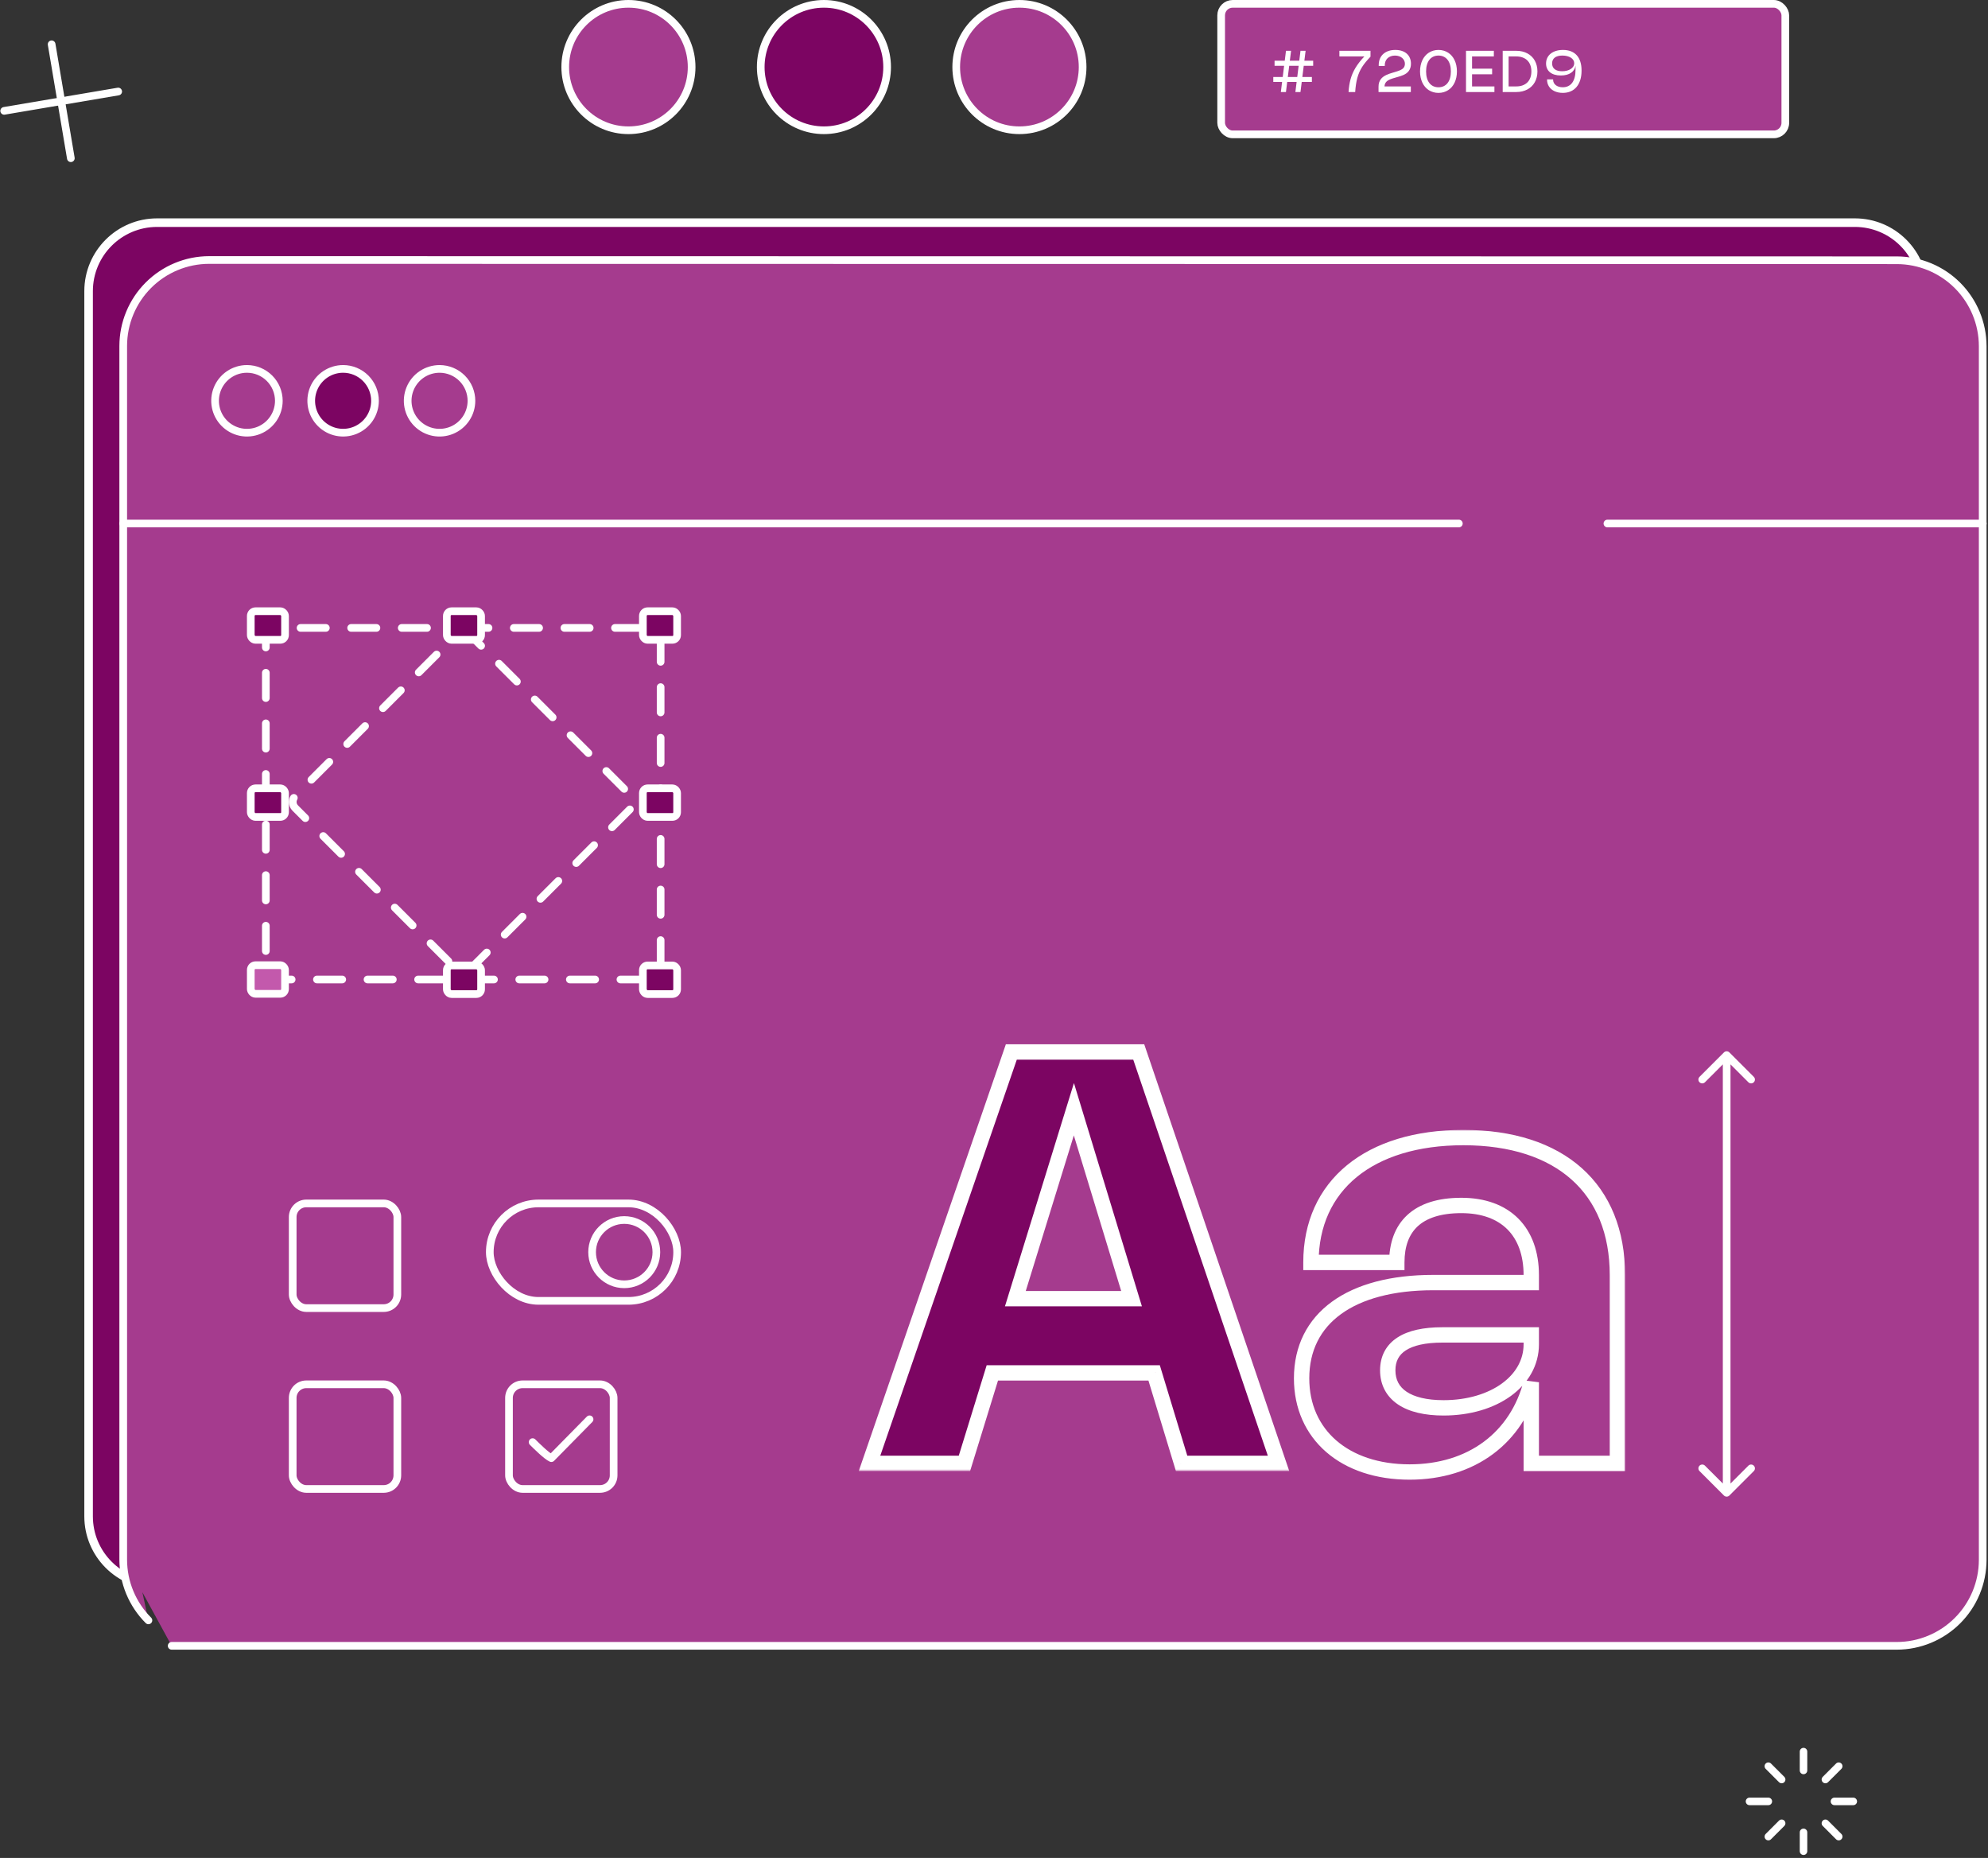<svg width="518" height="484" viewBox="0 0 518 484" fill="none" xmlns="http://www.w3.org/2000/svg">
<rect x="0" y="0" width="518" height="484" fill="#333333" stroke="none"/>
<path d="M23.086 395.013V75.849C23.086 65.991 31.077 58 40.935 58H483.31C493.168 58 501.159 65.991 501.159 75.849V395.013C501.159 404.87 493.167 412.861 483.31 412.861H40.935C31.077 412.861 23.086 404.87 23.086 395.013Z" fill="#7C0562" stroke="white" stroke-width="2.231"/>
<rect x="200.117" y="167.238" width="104.827" height="31.092" rx="6.354" fill="#7C0562"/>
<rect x="200.117" y="167.238" width="104.827" height="31.092" rx="6.354" stroke="white" stroke-width="2"/>
<path d="M232.211 182.784H272.854" stroke="white" stroke-width="3.677" stroke-linecap="round"/>
<rect x="328.625" y="171.918" width="74.587" height="21.724" rx="4.272" fill="#7C0562"/>
<rect x="328.625" y="171.918" width="74.587" height="21.724" rx="4.272" stroke="white" stroke-width="2"/>
<path d="M351.352 182.781H380.49" stroke="white" stroke-width="2.636" stroke-linecap="round"/>
<rect x="426.891" y="174.742" width="56.376" height="16.083" rx="3.019" fill="#7C0562"/>
<rect x="426.891" y="174.742" width="56.376" height="16.083" rx="3.019" stroke="white" stroke-width="2"/>
<path d="M443.977 182.784H466.186" stroke="white" stroke-width="2.009" stroke-linecap="round"/>
<path d="M32.109 405.656V90.118C32.116 84.182 34.477 78.492 38.674 74.295C42.871 70.098 48.561 67.737 54.496 67.731L494.232 67.797C500.168 67.802 505.859 70.163 510.057 74.36C514.254 78.557 516.612 84.248 516.619 90.184V406.36C516.612 412.296 514.251 417.987 510.053 422.182C505.859 426.379 500.168 428.74 494.232 428.747H44.731M38.675 422.115C34.478 417.918 32.117 412.23 32.109 406.294V391.602" fill="#A53B8E"/>
<path d="M32.109 405.656V90.118C32.116 84.182 34.477 78.492 38.674 74.295C42.871 70.098 48.561 67.737 54.496 67.731L494.232 67.797C500.168 67.802 505.859 70.163 510.057 74.36C514.254 78.557 516.612 84.248 516.619 90.184V406.36C516.612 412.296 514.251 417.987 510.053 422.182C505.859 426.379 500.168 428.74 494.232 428.747H44.731M38.675 422.115C34.478 417.918 32.117 412.23 32.109 406.294V391.602" stroke="white" stroke-width="2" stroke-linecap="round" stroke-linejoin="round"/>
<path d="M380.124 136.378H32.109" stroke="white" stroke-width="2" stroke-linecap="round" stroke-linejoin="round"/>
<path d="M516.64 136.378H418.836" stroke="white" stroke-width="2" stroke-linecap="round" stroke-linejoin="round"/>
<path d="M72.655 104.412C72.654 106.055 72.166 107.66 71.254 109.025C70.341 110.391 69.044 111.455 67.526 112.084C66.009 112.712 64.339 112.877 62.728 112.557C61.117 112.237 59.637 111.446 58.475 110.285C57.313 109.124 56.521 107.645 56.2 106.034C55.878 104.423 56.042 102.754 56.669 101.236C57.296 99.718 58.359 98.42 59.724 97.506C61.089 96.592 62.694 96.103 64.336 96.101C65.428 96.1 66.51 96.314 67.519 96.731C68.528 97.149 69.445 97.761 70.218 98.532C70.99 99.305 71.603 100.221 72.021 101.23C72.439 102.239 72.655 103.32 72.655 104.412Z" stroke="white" stroke-width="2" stroke-linecap="round" stroke-linejoin="round"/>
<path d="M97.709 104.412C97.709 106.055 97.221 107.661 96.308 109.026C95.394 110.392 94.096 111.456 92.578 112.085C91.06 112.713 89.39 112.877 87.779 112.556C86.167 112.235 84.687 111.444 83.526 110.281C82.364 109.12 81.573 107.639 81.253 106.028C80.933 104.416 81.098 102.746 81.727 101.228C82.355 99.711 83.42 98.413 84.787 97.501C86.153 96.588 87.758 96.101 89.401 96.101C91.605 96.102 93.718 96.978 95.276 98.536C96.834 100.095 97.709 102.208 97.709 104.412Z" fill="#7C0562" stroke="white" stroke-width="2" stroke-linecap="round" stroke-linejoin="round"/>
<path d="M122.842 104.414C122.841 106.057 122.354 107.663 121.44 109.029C120.527 110.395 119.229 111.459 117.711 112.087C116.193 112.715 114.523 112.879 112.912 112.558C111.3 112.237 109.82 111.446 108.659 110.284C107.497 109.122 106.706 107.642 106.386 106.03C106.066 104.419 106.23 102.748 106.859 101.231C107.488 99.713 108.553 98.415 109.919 97.503C111.285 96.59 112.891 96.103 114.534 96.103C116.738 96.104 118.851 96.98 120.409 98.538C121.967 100.097 122.842 102.21 122.842 104.414Z" stroke="white" stroke-width="2" stroke-linecap="round" stroke-linejoin="round"/>
<path d="M120.701 163.574L164.472 207.345C165.343 208.216 165.343 209.629 164.472 210.5L122.279 252.693C121.408 253.564 119.995 253.564 119.124 252.693L76.93 210.5C76.059 209.629 76.059 208.216 76.93 207.345L120.701 163.574ZM120.701 163.574H169.906C171.138 163.574 172.137 164.573 172.137 165.805V252.931C172.137 254.163 171.138 255.162 169.906 255.162H71.497C70.264 255.162 69.266 254.163 69.266 252.931V165.805C69.266 164.573 70.264 163.574 71.497 163.574H120.701Z" stroke="white" stroke-width="2" stroke-linecap="round" stroke-linejoin="round" stroke-dasharray="6.59 6.59"/>
<rect x="65.344" y="159.223" width="8.923" height="7.459" rx="1.231" fill="#7C0562" stroke="white" stroke-width="2"/>
<rect x="65.344" y="251.436" width="8.923" height="7.459" rx="1.231" fill="#C359AC" stroke="white" stroke-width="2"/>
<rect x="65.344" y="205.361" width="8.923" height="7.459" rx="1.231" fill="#7C0562" stroke="white" stroke-width="2"/>
<rect x="116.43" y="159.223" width="8.923" height="7.459" rx="1.231" fill="#7C0562" stroke="white" stroke-width="2"/>
<rect x="116.43" y="251.501" width="8.923" height="7.459" rx="1.231" fill="#7C0562" stroke="white" stroke-width="2"/>
<rect x="167.508" y="159.223" width="8.923" height="7.459" rx="1.231" fill="#7C0562" stroke="white" stroke-width="2"/>
<rect x="167.508" y="251.501" width="8.923" height="7.459" rx="1.231" fill="#7C0562" stroke="white" stroke-width="2"/>
<rect x="167.508" y="205.361" width="8.923" height="7.459" rx="1.231" fill="#7C0562" stroke="white" stroke-width="2"/>
<mask id="path-24-outside-1_5002_1322" maskUnits="userSpaceOnUse" x="223.453" y="271.218" width="113" height="112" fill="black">
<rect fill="white" x="223.453" y="271.218" width="113" height="112"/>
<path d="M251.298 381.218H226.566L263.514 274.045H296.715L333.138 381.218H307.882L300.724 357.647H258.567L251.298 381.218ZM264.563 338.311H294.841L279.814 288.959L264.563 338.311Z"/>
</mask>
<path d="M251.298 381.218H226.566L263.514 274.045H296.715L333.138 381.218H307.882L300.724 357.647H258.567L251.298 381.218ZM264.563 338.311H294.841L279.814 288.959L264.563 338.311Z" fill="#7C0562"/>
<path d="M251.298 381.218V383.218H252.774L253.209 381.807L251.298 381.218ZM226.566 381.218L224.675 380.566L223.761 383.218H226.566V381.218ZM263.514 274.045V272.045H262.088L261.623 273.393L263.514 274.045ZM296.715 274.045L298.608 273.402L298.147 272.045H296.715V274.045ZM333.138 381.218V383.218H335.93L335.032 380.574L333.138 381.218ZM307.882 381.218L305.968 381.799L306.399 383.218H307.882V381.218ZM300.724 357.647L302.638 357.066L302.207 355.647H300.724V357.647ZM258.567 357.647V355.647H257.091L256.656 357.058L258.567 357.647ZM264.563 338.311L262.652 337.721L261.852 340.311H264.563V338.311ZM294.841 338.311V340.311H297.541L296.754 337.729L294.841 338.311ZM279.814 288.959L281.728 288.377L279.829 282.14L277.904 288.369L279.814 288.959ZM251.298 379.218H226.566V383.218H251.298V379.218ZM228.456 381.869L265.405 274.697L261.623 273.393L224.675 380.566L228.456 381.869ZM263.514 276.045H296.715V272.045H263.514V276.045ZM294.821 274.689L331.245 381.861L335.032 380.574L298.608 273.402L294.821 274.689ZM333.138 379.218H307.882V383.218H333.138V379.218ZM309.795 380.636L302.638 357.066L298.811 358.228L305.968 381.799L309.795 380.636ZM300.724 355.647H258.567V359.647H300.724V355.647ZM256.656 357.058L249.386 380.628L253.209 381.807L260.479 358.237L256.656 357.058ZM264.563 340.311H294.841V336.311H264.563V340.311ZM296.754 337.729L281.728 288.377L277.901 289.542L292.928 338.894L296.754 337.729ZM277.904 288.369L262.652 337.721L266.474 338.902L281.725 289.55L277.904 288.369Z" fill="white" mask="url(#path-24-outside-1_5002_1322)"/>
<mask id="path-26-outside-2_5002_1322" maskUnits="userSpaceOnUse" x="336.602" y="294.218" width="87" height="92" fill="black">
<rect fill="white" x="336.602" y="294.218" width="87" height="92"/>
<path d="M341.585 328.868C341.585 308.82 356.762 296.342 381.307 296.342C406.526 296.342 421.44 309.607 421.44 332.203V381.218H398.994V360.083C395.284 374.547 383.443 383.466 367.292 383.466C350.392 383.466 339.15 373.723 339.15 359.071C339.15 343.408 351.928 334.114 373.475 334.114H398.994V332.203C398.994 320.849 392.286 314.029 380.782 314.029C369.203 314.029 363.957 319.687 363.957 328.868H341.585ZM398.994 347.754H375.798C366.505 347.754 361.596 350.94 361.596 356.973C361.596 363.231 366.842 366.753 376.135 366.753C389.288 366.753 398.994 359.708 398.994 350.19V347.754Z"/>
</mask>
<path d="M341.585 328.868C341.585 308.82 356.762 296.342 381.307 296.342C406.526 296.342 421.44 309.607 421.44 332.203V381.218H398.994V360.083C395.284 374.547 383.443 383.466 367.292 383.466C350.392 383.466 339.15 373.723 339.15 359.071C339.15 343.408 351.928 334.114 373.475 334.114H398.994V332.203C398.994 320.849 392.286 314.029 380.782 314.029C369.203 314.029 363.957 319.687 363.957 328.868H341.585ZM398.994 347.754H375.798C366.505 347.754 361.596 350.94 361.596 356.973C361.596 363.231 366.842 366.753 376.135 366.753C389.288 366.753 398.994 359.708 398.994 350.19V347.754Z" fill="#A53B8E"/>
<path d="M341.585 328.868H339.585V330.868H341.585V328.868ZM421.44 381.218V383.218H423.44V381.218H421.44ZM398.994 381.218H396.994V383.218H398.994V381.218ZM398.994 360.083H400.994L397.057 359.586L398.994 360.083ZM398.994 334.114V336.114H400.994V334.114H398.994ZM363.957 328.868V330.868H365.957V328.868H363.957ZM398.994 347.754H400.994V345.754H398.994V347.754ZM343.585 328.868C343.585 319.393 347.149 311.848 353.51 306.634C359.916 301.381 369.352 298.342 381.307 298.342V294.342C368.717 294.342 358.292 297.541 350.974 303.54C343.61 309.577 339.585 318.296 339.585 328.868H343.585ZM381.307 298.342C393.583 298.342 403.087 301.569 409.499 307.291C415.879 312.985 419.44 321.366 419.44 332.203H423.44C423.44 320.444 419.544 310.894 412.162 304.307C404.812 297.747 394.249 294.342 381.307 294.342V298.342ZM419.44 332.203V381.218H423.44V332.203H419.44ZM421.44 379.218H398.994V383.218H421.44V379.218ZM400.994 381.218V360.083H396.994V381.218H400.994ZM397.057 359.586C393.591 373.096 382.603 381.466 367.292 381.466V385.466C384.282 385.466 396.977 375.999 400.931 360.58L397.057 359.586ZM367.292 381.466C359.217 381.466 352.68 379.14 348.193 375.252C343.733 371.385 341.15 365.85 341.15 359.071H337.15C337.15 366.944 340.188 373.606 345.573 378.274C350.933 382.92 358.467 385.466 367.292 385.466V381.466ZM341.15 359.071C341.15 351.855 344.057 346.227 349.408 342.336C354.838 338.388 362.953 336.114 373.475 336.114V332.114C362.45 332.114 353.402 334.487 347.056 339.101C340.631 343.773 337.15 350.624 337.15 359.071H341.15ZM373.475 336.114H398.994V332.114H373.475V336.114ZM400.994 334.114V332.203H396.994V334.114H400.994ZM400.994 332.203C400.994 326.133 399.194 321.032 395.618 317.446C392.042 313.859 386.929 312.029 380.782 312.029V316.029C386.139 316.029 390.132 317.609 392.786 320.27C395.44 322.933 396.994 326.919 396.994 332.203H400.994ZM380.782 312.029C374.694 312.029 369.923 313.516 366.666 316.54C363.386 319.587 361.957 323.899 361.957 328.868H365.957C365.957 324.656 367.151 321.549 369.388 319.471C371.65 317.371 375.291 316.029 380.782 316.029V312.029ZM363.957 326.868H341.585V330.868H363.957V326.868ZM398.994 345.754H375.798V349.754H398.994V345.754ZM375.798 345.754C370.979 345.754 366.979 346.57 364.123 348.423C361.136 350.362 359.596 353.315 359.596 356.973H363.596C363.596 354.597 364.51 352.941 366.301 351.779C368.223 350.531 371.324 349.754 375.798 349.754V345.754ZM359.596 356.973C359.596 360.753 361.227 363.827 364.265 365.869C367.197 367.841 371.283 368.753 376.135 368.753V364.753C371.695 364.753 368.511 363.904 366.497 362.55C364.588 361.267 363.596 359.451 363.596 356.973H359.596ZM376.135 368.753C383.05 368.753 389.197 366.903 393.671 363.66C398.167 360.401 400.994 355.697 400.994 350.19H396.994C396.994 354.201 394.968 357.779 391.323 360.422C387.656 363.08 382.373 364.753 376.135 364.753V368.753ZM400.994 350.19V347.754H396.994V350.19H400.994Z" fill="white" mask="url(#path-26-outside-2_5002_1322)"/>
<path d="M450.613 274.158C450.223 273.767 449.59 273.767 449.199 274.158L442.835 280.522C442.445 280.912 442.445 281.545 442.835 281.936C443.226 282.326 443.859 282.326 444.249 281.936L449.906 276.279L455.563 281.936C455.954 282.326 456.587 282.326 456.977 281.936C457.368 281.545 457.368 280.912 456.977 280.522L450.613 274.158ZM449.199 389.591C449.59 389.981 450.223 389.981 450.613 389.591L456.977 383.227C457.368 382.836 457.368 382.203 456.977 381.813C456.587 381.422 455.954 381.422 455.563 381.813L449.906 387.469L444.249 381.813C443.859 381.422 443.226 381.422 442.835 381.813C442.445 382.203 442.445 382.836 442.835 383.227L449.199 389.591ZM448.906 274.865V388.884H450.906V274.865H448.906Z" fill="white"/>
<rect x="76.266" y="313.499" width="27.266" height="27.266" rx="3.543" stroke="white" stroke-width="2"/>
<rect x="76.266" y="360.618" width="27.266" height="27.266" rx="3.543" fill="#A53B8E" stroke="white" stroke-width="2"/>
<rect x="132.625" y="360.618" width="27.266" height="27.266" rx="3.543" stroke="white" stroke-width="2"/>
<circle cx="162.653" cy="326.194" r="8.372" fill="#A53B8E" stroke="white" stroke-width="2"/>
<rect x="127.625" y="313.501" width="48.816" height="25.38" rx="12.69" stroke="white" stroke-width="2"/>
<path d="M138.781 375.681C139.665 376.566 142.447 379.328 143.658 379.855L153.618 369.738" stroke="white" stroke-width="2" stroke-linecap="round" stroke-linejoin="round"/>
<path d="M30.796 23.842L1.089 28.879" stroke="white" stroke-width="2" stroke-linecap="round" stroke-linejoin="round"/>
<path d="M18.458 41.215L13.453 11.541" stroke="white" stroke-width="2" stroke-linecap="round" stroke-linejoin="round"/>
<path d="M469.93 456.304V461.209" stroke="white" stroke-width="1.96" stroke-linecap="round" stroke-linejoin="round"/>
<path d="M469.93 477.336V482.243" stroke="white" stroke-width="1.96" stroke-linecap="round" stroke-linejoin="round"/>
<path d="M482.897 469.276H477.992" stroke="white" stroke-width="1.96" stroke-linecap="round" stroke-linejoin="round"/>
<path d="M460.764 469.275H455.859" stroke="white" stroke-width="1.96" stroke-linecap="round" stroke-linejoin="round"/>
<path d="M479.101 478.445L475.633 474.975" stroke="white" stroke-width="1.96" stroke-linecap="round" stroke-linejoin="round"/>
<path d="M464.233 463.573L460.766 460.106" stroke="white" stroke-width="1.96" stroke-linecap="round" stroke-linejoin="round"/>
<path d="M479.101 460.106L475.633 463.573" stroke="white" stroke-width="1.96" stroke-linecap="round" stroke-linejoin="round"/>
<path d="M464.233 474.975L460.766 478.445" stroke="white" stroke-width="1.96" stroke-linecap="round" stroke-linejoin="round"/>
<rect x="318.188" y="1" width="147" height="34" rx="3" fill="#A53B8E"/>
<rect x="318.188" y="1" width="147" height="34" rx="3" stroke="white" stroke-width="2"/>
<path d="M337.854 21.346H335.398L335.072 23.974H333.742L334.069 21.346H331.771V20.058H334.231L334.591 17.148H332.105V15.822H334.756L335.079 13.235H336.405L336.082 15.822H338.541L338.864 13.235H340.193L339.87 15.822H342.165V17.148H339.705L339.345 20.058H341.83V21.346H339.183L338.857 23.974H337.527L337.854 21.346ZM338.016 20.058L338.376 17.148H335.92L335.556 20.058H338.016ZM351.382 23.974C351.422 23.358 351.485 22.773 351.57 22.217C351.658 21.659 351.773 21.122 351.915 20.606C352.061 20.088 352.238 19.585 352.449 19.097C352.661 18.609 352.913 18.124 353.203 17.644C353.496 17.16 353.832 16.677 354.21 16.194C354.59 15.709 355.021 15.21 355.501 14.7H348.998V13.235H357.101V14.775C356.643 15.245 356.232 15.701 355.869 16.142C355.509 16.58 355.188 17.02 354.908 17.463C354.63 17.904 354.389 18.357 354.183 18.823C353.981 19.288 353.808 19.783 353.665 20.306C353.525 20.829 353.41 21.392 353.32 21.995C353.23 22.599 353.16 23.258 353.109 23.974H351.382ZM359.196 23.974V22.574C359.196 22.153 359.25 21.783 359.357 21.462C359.465 21.139 359.611 20.857 359.797 20.614C359.982 20.371 360.197 20.162 360.442 19.987C360.688 19.811 360.947 19.66 361.22 19.532C361.493 19.402 361.773 19.29 362.061 19.194C362.349 19.099 362.627 19.012 362.894 18.931L363.398 18.781C363.65 18.704 363.891 18.629 364.119 18.556C364.349 18.483 364.563 18.405 364.761 18.32C364.958 18.234 365.137 18.14 365.298 18.038C365.46 17.933 365.598 17.812 365.711 17.677C365.826 17.542 365.913 17.387 365.973 17.212C366.036 17.037 366.067 16.835 366.067 16.607C366.067 16.314 366.006 16.039 365.883 15.781C365.761 15.523 365.587 15.298 365.361 15.105C365.136 14.91 364.864 14.757 364.547 14.647C364.229 14.534 363.873 14.478 363.48 14.478C363.077 14.478 362.712 14.54 362.384 14.662C362.056 14.782 361.775 14.953 361.543 15.173C361.312 15.393 361.135 15.659 361.009 15.969C360.884 16.277 360.822 16.617 360.822 16.99V17.189H359.245V16.956C359.245 16.353 359.344 15.809 359.541 15.323C359.742 14.835 360.028 14.421 360.401 14.08C360.777 13.737 361.231 13.473 361.764 13.288C362.297 13.103 362.898 13.01 363.567 13.01C364.215 13.01 364.792 13.096 365.298 13.269C365.803 13.439 366.23 13.682 366.578 13.998C366.926 14.31 367.19 14.687 367.37 15.128C367.553 15.566 367.644 16.053 367.644 16.588C367.644 17.002 367.592 17.364 367.487 17.677C367.384 17.99 367.244 18.264 367.066 18.5C366.891 18.733 366.686 18.933 366.45 19.101C366.218 19.266 365.97 19.408 365.707 19.529C365.446 19.646 365.18 19.748 364.907 19.833C364.634 19.918 364.371 19.997 364.119 20.069L363.454 20.261C363.251 20.318 363.043 20.38 362.831 20.445C362.62 20.507 362.416 20.581 362.219 20.666C362.021 20.749 361.834 20.845 361.659 20.955C361.484 21.063 361.33 21.191 361.197 21.338C361.067 21.486 360.962 21.656 360.882 21.849C360.804 22.042 360.762 22.262 360.754 22.51H367.611V23.974H359.196ZM370.009 18.605C370.009 18.049 370.062 17.526 370.167 17.035C370.272 16.542 370.422 16.089 370.618 15.676C370.815 15.261 371.056 14.889 371.339 14.561C371.621 14.23 371.941 13.951 372.296 13.723C372.654 13.493 373.045 13.317 373.468 13.194C373.891 13.071 374.34 13.01 374.816 13.01C375.294 13.01 375.743 13.071 376.164 13.194C376.587 13.317 376.976 13.493 377.331 13.723C377.689 13.951 378.01 14.23 378.293 14.561C378.575 14.889 378.815 15.261 379.01 15.676C379.208 16.089 379.359 16.542 379.464 17.035C379.569 17.526 379.622 18.049 379.622 18.605C379.622 19.158 379.569 19.681 379.464 20.174C379.359 20.668 379.208 21.122 379.01 21.537C378.815 21.95 378.575 22.322 378.293 22.653C378.01 22.98 377.689 23.26 377.331 23.49C376.976 23.718 376.587 23.893 376.164 24.016C375.741 24.138 375.291 24.2 374.816 24.2C374.34 24.2 373.891 24.138 373.468 24.016C373.045 23.893 372.654 23.718 372.296 23.49C371.941 23.26 371.621 22.98 371.339 22.653C371.056 22.322 370.815 21.95 370.618 21.537C370.422 21.122 370.272 20.668 370.167 20.174C370.062 19.681 370.009 19.158 370.009 18.605ZM371.586 18.605C371.586 19.251 371.66 19.829 371.808 20.34C371.956 20.85 372.168 21.283 372.446 21.639C372.724 21.992 373.062 22.263 373.46 22.454C373.861 22.641 374.312 22.735 374.816 22.735C375.319 22.735 375.769 22.641 376.167 22.454C376.568 22.263 376.907 21.992 377.185 21.639C377.463 21.283 377.676 20.85 377.823 20.34C377.971 19.829 378.045 19.251 378.045 18.605C378.045 17.959 377.971 17.381 377.823 16.87C377.676 16.359 377.463 15.928 377.185 15.575C376.907 15.219 376.568 14.948 376.167 14.76C375.769 14.57 375.319 14.474 374.816 14.474C374.312 14.474 373.861 14.57 373.46 14.76C373.062 14.948 372.724 15.219 372.446 15.575C372.168 15.928 371.956 16.359 371.808 16.87C371.66 17.381 371.586 17.959 371.586 18.605ZM389.241 13.235V14.7H383.564V17.884H388.791V19.348H383.564V22.51H389.391V23.974H381.987V13.235H389.241ZM391.549 13.235H395.082C395.635 13.235 396.155 13.293 396.641 13.408C397.129 13.523 397.577 13.691 397.985 13.911C398.395 14.129 398.762 14.396 399.085 14.711C399.408 15.024 399.681 15.379 399.903 15.777C400.129 16.175 400.3 16.612 400.418 17.088C400.538 17.561 400.598 18.067 400.598 18.605C400.598 19.143 400.538 19.65 400.418 20.125C400.3 20.599 400.129 21.034 399.903 21.432C399.681 21.828 399.408 22.183 399.085 22.499C398.762 22.814 398.395 23.081 397.985 23.298C397.577 23.516 397.129 23.684 396.641 23.802C396.155 23.917 395.635 23.974 395.082 23.974H391.549V13.235ZM395.086 22.51C395.699 22.51 396.249 22.421 396.734 22.243C397.223 22.063 397.636 21.805 397.973 21.47C398.311 21.134 398.571 20.725 398.751 20.242C398.931 19.759 399.021 19.213 399.021 18.605C399.021 17.997 398.931 17.451 398.751 16.968C398.571 16.485 398.311 16.075 397.973 15.74C397.636 15.404 397.223 15.148 396.734 14.97C396.249 14.79 395.699 14.7 395.086 14.7H393.088V22.51H395.086ZM407.206 24.196C406.8 24.196 406.417 24.158 406.057 24.083C405.696 24.008 405.363 23.901 405.058 23.76C404.755 23.618 404.482 23.446 404.239 23.246C403.999 23.043 403.795 22.815 403.627 22.562C403.46 22.307 403.331 22.029 403.241 21.729C403.151 21.426 403.105 21.106 403.105 20.768V20.677H404.683V20.753C404.683 21.048 404.743 21.317 404.863 21.56C404.985 21.803 405.157 22.012 405.377 22.187C405.597 22.36 405.862 22.494 406.169 22.589C406.477 22.684 406.818 22.731 407.191 22.731C407.724 22.731 408.197 22.633 408.61 22.435C409.026 22.235 409.375 21.943 409.658 21.56C409.941 21.174 410.156 20.703 410.304 20.144C410.451 19.584 410.525 18.943 410.525 18.222V17.065C410.473 17.471 410.346 17.834 410.146 18.154C409.948 18.475 409.685 18.747 409.357 18.973C409.029 19.196 408.641 19.367 408.193 19.487C407.745 19.605 407.246 19.664 406.695 19.664C406.094 19.664 405.556 19.592 405.081 19.45C404.605 19.307 404.201 19.102 403.868 18.834C403.537 18.566 403.284 18.239 403.109 17.854C402.934 17.468 402.846 17.032 402.846 16.543C402.846 16.01 402.95 15.526 403.158 15.09C403.368 14.655 403.665 14.283 404.048 13.975C404.433 13.667 404.898 13.429 405.441 13.262C405.984 13.094 406.589 13.01 407.255 13.01C408.036 13.01 408.727 13.128 409.327 13.363C409.928 13.598 410.434 13.943 410.844 14.396C411.255 14.849 411.565 15.406 411.775 16.067C411.988 16.725 412.095 17.478 412.095 18.327V18.417C412.095 19.318 411.982 20.125 411.757 20.839C411.534 21.552 411.212 22.158 410.792 22.656C410.371 23.154 409.858 23.536 409.252 23.802C408.649 24.064 407.967 24.196 407.206 24.196ZM407.089 14.474C406.661 14.474 406.281 14.52 405.948 14.61C405.617 14.697 405.338 14.829 405.111 15.004C404.885 15.177 404.714 15.391 404.596 15.646C404.481 15.899 404.423 16.19 404.423 16.521C404.423 16.846 404.481 17.137 404.596 17.392C404.711 17.645 404.879 17.858 405.099 18.03C405.322 18.203 405.595 18.334 405.918 18.425C406.241 18.515 406.611 18.56 407.029 18.56C407.485 18.56 407.905 18.508 408.291 18.406C408.676 18.301 409.009 18.155 409.29 17.97C409.57 17.785 409.789 17.566 409.947 17.313C410.105 17.058 410.183 16.779 410.183 16.476C410.183 16.18 410.108 15.91 409.958 15.665C409.808 15.419 409.596 15.209 409.324 15.034C409.051 14.856 408.724 14.719 408.344 14.621C407.966 14.523 407.547 14.474 407.089 14.474Z" fill="white"/>
<circle cx="214.686" cy="17.467" r="16.467" fill="#7C0562" stroke="white" stroke-width="2"/>
<circle cx="265.623" cy="17.467" r="16.467" fill="#A53B8E" stroke="white" stroke-width="2"/>
<circle cx="163.748" cy="17.467" r="16.467" fill="#A53B8E" stroke="white" stroke-width="2"/>
</svg>
